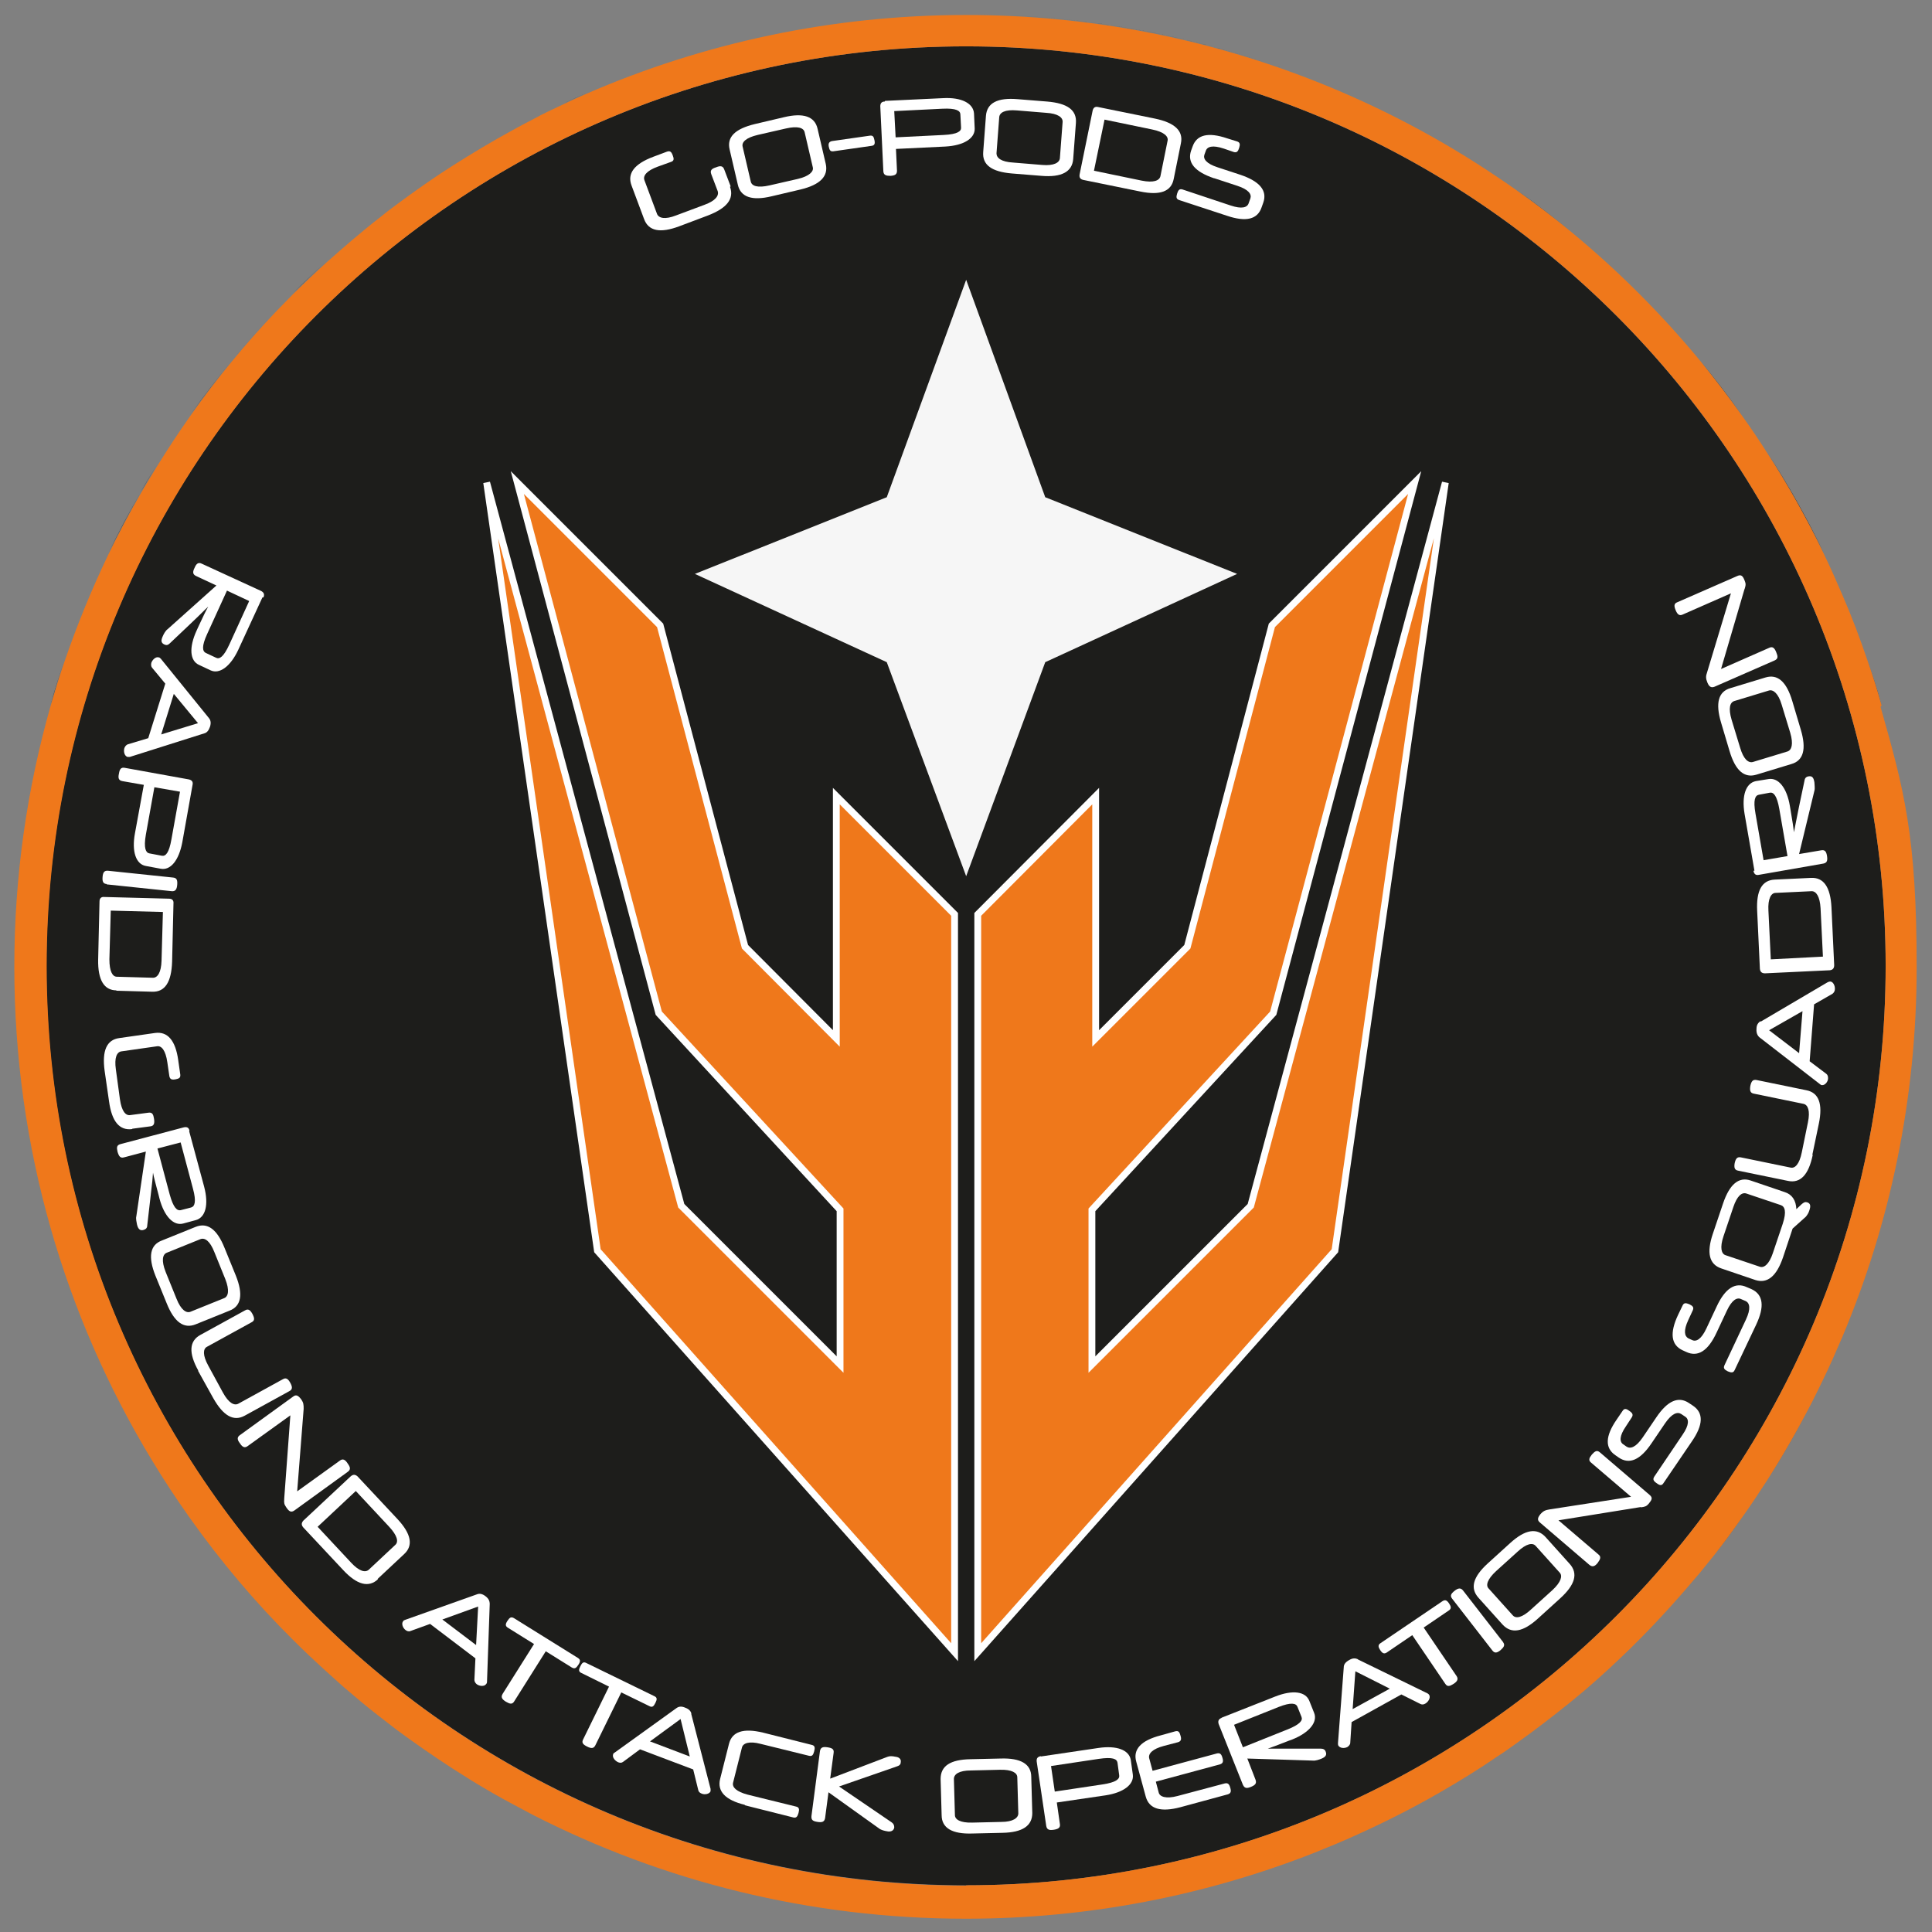 <?xml version="1.0" encoding="UTF-8"?>
<svg id="Capa_1" xmlns="http://www.w3.org/2000/svg" version="1.1" viewBox="0 0 566.9 566.9">
  <rect x="0" y="0" width="566.9" height="566.9" fill="#808080" stroke="none"/>
  <!-- Generator: Adobe Illustrator 29.0.1, SVG Export Plug-In . SVG Version: 2.1.0 Build 192)  -->
  <defs>
    <style>
      .st0 {
        fill: #1c1411;
      }

      .st1 {
        fill: #f6f6f6;
      }

      .st2 {
        fill: #fff;
      }

      .st3 {
        isolation: isolate;
      }

      .st4, .st5 {
        fill: #ef781b;
      }

      .st6 {
        fill: #1d1d1b;
      }

      .st5 {
        stroke: #fff;
        stroke-miterlimit: 10;
        stroke-width: 2px;
      }
    </style>
  </defs>
  <g>
    <path class="st6" d="M283.5,13.6c149,0,269.8,120.8,269.8,269.8s-120.8,269.8-269.8,269.8S13.6,432.5,13.6,283.5,134.4,13.6,283.5,13.6Z"/>
    <path class="st0" d="M535.1,162.4c2,4.1,3.8,8.2,5.6,12.4-1.8-4.2-3.6-8.3-5.6-12.4Z"/>
    <path class="st0" d="M55.8,121.8c3.9-5.5,8-10.8,12.3-16-4.3,5.2-8.3,10.5-12.3,16Z"/>
    <path class="st0" d="M480.9,86c6.3,6.3,12.3,12.9,18,19.8-5.7-6.9-11.7-13.5-18-19.8Z"/>
    <path class="st0" d="M548,193.9c1.5,4.3,2.8,8.7,4.1,13.1-1.2-4.4-2.6-8.8-4.1-13.1Z"/>
    <path class="st0" d="M283.5,4.2h0c36.1,0,70.7,6.9,102.4,19.4-31.7-12.5-66.2-19.4-102.4-19.4Z"/>
    <path class="st0" d="M498.9,105.9c4.3,5.2,8.4,10.5,12.2,16-3.9-5.5-8-10.8-12.2-16Z"/>
    <path class="st0" d="M518.7,133c6,9.4,11.5,19.3,16.5,29.4-4.9-10.2-10.4-20-16.5-29.4Z"/>
    <path class="st0" d="M41.2,144.5c1.5-2.7,3.2-5.4,4.8-8-1.6,2.6-3.2,5.3-4.8,8Z"/>
    <path class="st0" d="M95.7,76.8c2.6-2.3,5.2-4.6,7.8-6.8-2.6,2.2-5.2,4.5-7.8,6.8Z"/>
    <path class="st0" d="M133,48.2c5.7-3.6,11.5-7.1,17.4-10.3-5.9,3.2-11.7,6.7-17.4,10.3Z"/>
    <path class="st0" d="M165.3,30.4c2.2-1,4.5-2.1,6.8-3.1-2.3,1-4.5,2-6.8,3.1Z"/>
    <path class="st0" d="M68,105.9c4.3-5.2,8.7-10.2,13.3-15-4.6,4.8-9.1,9.9-13.3,15Z"/>
    <path class="st0" d="M31.8,162.4c2.9-6.1,6.1-12.1,9.5-17.9-3.4,5.9-6.5,11.8-9.5,17.9Z"/>
    <path class="st0" d="M86,86c3.2-3.2,6.4-6.2,9.7-9.2-3.3,3-6.5,6.1-9.7,9.2Z"/>
    <path class="st0" d="M490.1,471.2c-3,3.3-6.1,6.5-9.2,9.7,3.2-3.2,6.2-6.4,9.2-9.7Z"/>
    <path class="st0" d="M439.6,515c-5.6,3.8-11.3,7.3-17.1,10.7,5.9-3.4,11.6-6.9,17.1-10.7Z"/>
    <path class="st0" d="M461.1,498.9c-5.2,4.3-10.5,8.4-16,12.2,5.5-3.9,10.8-8,16-12.2Z"/>
    <path class="st0" d="M476.1,485.6c-4.9,4.6-9.9,9.1-15,13.3,5.2-4.3,10.2-8.7,15-13.3Z"/>
    <path class="st0" d="M398.4,538c-4.1,1.9-8.3,3.6-12.5,5.3,4.2-1.7,8.4-3.4,12.5-5.3Z"/>
    <path class="st0" d="M14.8,207c1.2-4.4,2.6-8.8,4.1-13.1-1.5,4.3-2.8,8.7-4.1,13.1Z"/>
    <path class="st0" d="M385.8,23.6c19,7.5,37,17,53.7,28.3-16.7-11.3-34.7-20.8-53.7-28.3Z"/>
    <path class="st0" d="M283.5,562.7c36.1,0,70.7-6.9,102.4-19.4-31.7,12.5-66.2,19.4-102.4,19.4h0Z"/>
    <path class="st0" d="M422.4,525.7c-7.8,4.5-15.8,8.6-24.1,12.3,8.2-3.7,16.3-7.8,24.1-12.3Z"/>
    <path class="st0" d="M445.1,55.8c5.5,3.9,10.8,8,16,12.3-5.2-4.3-10.5-8.3-16-12.3Z"/>
    <path class="st0" d="M461.1,68c6.9,5.7,13.5,11.7,19.8,18-6.3-6.3-12.9-12.3-19.8-18Z"/>
    <path class="st0" d="M498.9,461.1c-2.9,3.5-5.8,6.8-8.8,10.1,3-3.3,5.9-6.7,8.8-10.1Z"/>
    <path class="st0" d="M540.7,392.1c-1.8,4.2-3.6,8.3-5.6,12.4,2-4.1,3.8-8.2,5.6-12.4Z"/>
    <path class="st0" d="M511.2,445.1c-2.6,3.6-5.3,7.2-8,10.8,2.8-3.5,5.4-7.1,8-10.8Z"/>
    <path class="st0" d="M532.1,410.6c-4.1,8-8.6,15.8-13.4,23.4,4.8-7.5,9.3-15.4,13.4-23.4Z"/>
    <path class="st4" d="M552.1,207c-1.2-4.4-2.6-8.8-4.1-13.1-2.2-6.5-4.6-12.9-7.3-19.1-1.8-4.2-3.6-8.3-5.6-12.4-4.9-10.2-10.4-20-16.5-29.4-2.4-3.8-4.9-7.5-7.5-11.1-3.9-5.5-8-10.8-12.2-16-5.7-6.9-11.7-13.5-18-19.8-6.3-6.3-12.9-12.3-19.8-18-5.2-4.3-10.5-8.3-16-12.2-1.8-1.3-3.7-2.6-5.5-3.8-16.7-11.3-34.7-20.8-53.7-28.3-31.7-12.5-66.2-19.4-102.4-19.4h0c-39.6,0-77.3,8.3-111.4,23.1-2.3,1-4.5,2-6.8,3.1-3,1.4-6,2.8-8.9,4.4-2,1-4,2.1-6,3.2-5.9,3.2-11.7,6.7-17.4,10.3-5.7,3.6-11.2,7.5-16.6,11.5-1.8,1.3-3.6,2.7-5.3,4.1-2.6,2-5.1,4.1-7.6,6.2-2.6,2.2-5.2,4.5-7.8,6.8-3.3,3-6.5,6.1-9.7,9.2-1.6,1.6-3.1,3.2-4.7,4.8-4.6,4.8-9.1,9.9-13.3,15-4.3,5.2-8.3,10.5-12.2,16-3.4,4.8-6.6,9.7-9.7,14.7-1.6,2.6-3.2,5.3-4.8,8-3.4,5.9-6.5,11.8-9.5,17.9-4.9,10.2-9.2,20.7-12.9,31.5-1.5,4.3-2.8,8.7-4.1,13.1-6.9,24.3-10.6,49.9-10.6,76.4,0,53,14.8,102.6,40.4,144.8,3.5,5.8,7.2,11.4,11.1,16.9,9.1,12.8,19.2,24.8,30.3,35.8,3.2,3.2,6.4,6.2,9.7,9.2,1.7,1.5,3.3,3,5,4.5,3.4,2.9,6.8,5.8,10.3,8.5,1.8,1.4,3.5,2.7,5.3,4.1,5.4,4,10.9,7.8,16.6,11.5,1.9,1.2,3.8,2.4,5.7,3.6,3.8,2.3,7.7,4.6,11.7,6.7,2,1.1,4,2.1,6,3.2,38.1,19.5,81.3,30.5,127.1,30.5h0c36.1,0,70.7-6.9,102.4-19.4,4.2-1.7,8.4-3.4,12.5-5.3,8.2-3.7,16.3-7.8,24.1-12.3,5.9-3.4,11.6-6.9,17.1-10.7,1.9-1.2,3.7-2.5,5.5-3.8,5.5-3.9,10.8-8,16-12.2s10.2-8.7,15-13.3c1.6-1.5,3.2-3.1,4.8-4.7,3.2-3.2,6.2-6.4,9.2-9.7s5.9-6.7,8.8-10.1c1.4-1.7,2.8-3.5,4.2-5.2,2.8-3.5,5.4-7.1,8-10.8,2.6-3.6,5.1-7.4,7.5-11.1,4.8-7.5,9.3-15.4,13.4-23.4,1-2,2-4,3-6.1,2-4.1,3.8-8.2,5.6-12.4,14.1-33.4,21.9-70.1,21.9-108.7s-3.7-52.1-10.6-76.4h0ZM283.5,553.3c-149,0-269.8-120.8-269.8-269.8S134.4,13.6,283.5,13.6s269.8,120.8,269.8,269.8-120.8,269.8-269.8,269.8h0Z"/>
  </g>
  <g class="st3">
    <g class="st3">
      <path class="st2" d="M77,175.3l-7.1,15.4c-2.3,4.9-5.5,7.2-8.1,6l-3.4-1.6c-2.7-1.2-3-5.1-.7-10.1l.5-1.1c1.5-3.2,2.1-4.5,2.9-5.9h0c-1,.9-2,2-5.6,5.4l-5.7,5.4c-.5.5-1,.6-1.6.3-1-.5-1-1.2-.4-2.5.2-.5.8-1.6,1.4-2l14.3-12.8-6-2.8c-1-.5-1-1.2-.4-2.4.5-1.2,1.1-1.7,2.1-1.2l17.4,8c.8.4,1.1,1,.7,1.9ZM73,176.3l-6.4-3-5.8,12.7c-1.7,3.7-1.4,5.1-.4,5.6l3,1.4c1,.5,2.2-.2,3.9-3.9l5.8-12.7Z"/>
    </g>
  </g>
  <g class="st3">
    <g class="st3">
      <path class="st2" d="M59.9,215.2l-21.8,6.9c-.3,0-.5,0-.7,0-.9-.3-1.2-1.6-.9-2.6.2-.5.5-.9,1-1.1l6-1.8,5-16-3.9-4.7c-.3-.4-.3-.9-.2-1.4.3-.9,1.3-1.9,2.2-1.6.2,0,.4.2.6.4l14.1,17.4c.5.6.7,1.4.3,2.6-.4,1.1-.9,1.7-1.7,1.9ZM51,203.6l-3.7,11.9,10.8-3.3-7.1-8.6Z"/>
    </g>
  </g>
  <g class="st3">
    <g class="st3">
      <path class="st2" d="M56.5,230.3l-3,16.8c-1,5.4-3.5,8.4-6.4,7.8l-4.3-.8c-2.9-.5-4.2-4.2-3.2-9.6l2.6-14.2-6.3-1.1c-1.1-.2-1.3-.9-1-2.2.2-1.3.6-1.9,1.7-1.7l18.8,3.4c.9.2,1.3.7,1.1,1.6ZM52.8,232.3l-7.5-1.3-2.5,13.9c-.7,4,0,5.3,1,5.5l3.7.7c1.1.2,2.1-.8,2.8-4.8l2.5-13.9Z"/>
    </g>
  </g>
  <g class="st3">
    <g class="st3">
      <path class="st2" d="M31.3,259.4c-1.1-.1-1.3-.8-1.2-2.1.1-1.3.5-1.9,1.6-1.8l19.1,2c1.1.1,1.3.8,1.2,2.1-.1,1.3-.5,2-1.6,1.9l-19.1-2Z"/>
    </g>
  </g>
  <g class="st3">
    <g class="st3">
      <path class="st2" d="M34.2,290.6c-3.7,0-5.5-3.1-5.4-9l.4-17.1c0-.9.5-1.4,1.4-1.3l19,.5c.9,0,1.4.5,1.3,1.4l-.4,17.1c-.2,6-2.1,8.9-5.8,8.8l-10.6-.3ZM32.5,267.2l-.4,14.3c0,3.5.9,5.1,2.2,5.1l10.6.3c1.3,0,2.4-1.5,2.5-5l.4-14.3-15.3-.4Z"/>
    </g>
  </g>
  <g class="st3">
    <g class="st3">
      <path class="st2" d="M38.8,331.3c-3.8.5-6-2.3-6.8-8.1l-1.3-9c-.8-5.9.6-9.1,4.3-9.6l10.5-1.5c3.7-.5,6,2.2,6.8,8l.6,4.2c.1,1-.4,1.2-1.4,1.4-1.1.2-1.6,0-1.8-.9l-.6-4.1c-.5-3.5-1.7-4.9-3-4.7l-10.5,1.5c-1.3.2-2.1,1.8-1.6,5.3l1.2,8.8c.5,3.5,1.7,4.8,3,4.6l5.3-.7c1.2-.2,1.5.5,1.7,1.8s0,2.1-1.1,2.2l-5.3.7Z"/>
    </g>
  </g>
  <g class="st3">
    <g class="st3">
      <path class="st2" d="M55.5,331.9l4.4,16.3c1.4,5.3.4,9-2.4,9.8l-3.7,1c-2.8.8-5.6-2-7-7.3l-.3-1.2c-.9-3.4-1.3-4.8-1.6-6.4h0c-.1,1.4-.2,2.8-.8,7.7l-.9,7.8c0,.7-.4,1.1-1.1,1.3-1,.3-1.6-.3-1.9-1.6-.1-.6-.4-1.7-.2-2.4l2.8-19-6.4,1.7c-1.1.3-1.5-.3-1.9-1.6-.3-1.3-.3-2,.9-2.3l18.5-4.9c.9-.2,1.5,0,1.7,1ZM53.1,335.2l-6.9,1.8,3.6,13.5c1.1,4,2.2,4.8,3.2,4.6l3.1-.8c1-.3,1.6-1.6.5-5.6l-3.6-13.5Z"/>
    </g>
  </g>
  <g class="st3">
    <g class="st3">
      <path class="st2" d="M45.6,374.3c-2.2-5.5-1.6-9,1.9-10.3l9.9-4c3.5-1.4,6.3.7,8.5,6.2l3.3,8.1c2.2,5.5,1.6,9-1.9,10.3l-9.9,4c-3.5,1.4-6.3-.7-8.5-6.2l-3.3-8.1ZM55.9,384.9l9.9-4c1.2-.5,1.6-2.3.3-5.6l-3.2-7.9c-1.3-3.3-2.8-4.3-4.1-3.8l-9.9,4c-1.2.5-1.6,2.3-.3,5.6l3.2,7.9c1.3,3.3,2.9,4.3,4.1,3.8Z"/>
    </g>
  </g>
  <g class="st3">
    <g class="st3">
      <path class="st2" d="M58.2,402.2c-2.9-5.2-2.7-8.7.6-10.5l13.1-7.2c1-.6,1.6,0,2.2,1.1.6,1.2.7,1.9-.3,2.4l-13.1,7.2c-1.1.6-1.3,2.4.4,5.5l4.3,7.9c1.7,3.1,3.3,3.9,4.5,3.3l13.1-7.2c1-.6,1.6,0,2.2,1.1.6,1.1.7,1.9-.3,2.4l-13.1,7.2c-3.3,1.8-6.3,0-9.2-5.1l-4.5-8.1Z"/>
    </g>
  </g>
  <g class="st3">
    <g class="st3">
      <path class="st2" d="M83.4,439.7l1.8-24.4-12.5,9c-.9.7-1.6.3-2.3-.8-.8-1-.9-1.8,0-2.4l15.6-11.3c.9-.7,1.5-.3,2.3.7.8,1.1.8,1.7.8,2.9l-1.9,24.2,12.5-9c.9-.7,1.6-.3,2.3.8.8,1.1,1,1.8,0,2.5l-15.6,11.3c-1,.7-1.6.3-2.4-.9-.6-.9-.7-1.2-.6-2.5Z"/>
    </g>
  </g>
  <g class="st3">
    <g class="st3">
      <path class="st2" d="M110.9,463.4c-2.7,2.5-6.1,1.7-10.2-2.7l-11.7-12.5c-.6-.7-.6-1.3,0-2l13.9-13c.7-.6,1.3-.6,2,0l11.7,12.5c4.1,4.4,4.7,7.8,2,10.3l-7.8,7.3ZM93.2,448l9.8,10.5c2.4,2.6,4.2,3,5.2,2.1l7.8-7.3c1-.9.6-2.7-1.8-5.3l-9.8-10.5-11.2,10.5Z"/>
    </g>
  </g>
  <g class="st3">
    <g class="st3">
      <path class="st2" d="M143.7,470.7l-.8,22.8c0,.3-.1.5-.3.7-.5.7-1.9.6-2.7,0-.4-.3-.7-.8-.7-1.3l.3-6.3-13.3-10.1-5.8,2.1c-.5.2-1,0-1.4-.3-.8-.6-1.3-1.9-.7-2.6.1-.2.3-.3.6-.4l21.1-7.5c.8-.3,1.6-.1,2.5.6.9.7,1.2,1.4,1.2,2.3ZM129.8,475.2l9.9,7.5.6-11.3-10.5,3.8Z"/>
    </g>
  </g>
  <g class="st3">
    <g class="st3">
      <path class="st2" d="M160.1,484.6l-9.2,14.6c-.6,1-1.3.8-2.5.1-1.1-.7-1.5-1.3-.9-2.3l9.2-14.6-7.7-4.8c-.8-.5-.7-1.1-.1-2s1-1.3,1.9-.8l18.8,11.7c.8.5.7,1.1.1,2-.6.9-1,1.3-1.9.8l-7.7-4.8Z"/>
    </g>
  </g>
  <g class="st3">
    <g class="st3">
      <path class="st2" d="M182.3,496.6l-7.6,15.5c-.5,1-1.2,1-2.4.4-1.2-.6-1.7-1.1-1.2-2.1l7.6-15.5-8.1-4c-.9-.4-.8-1-.3-2,.5-1,.9-1.4,1.8-.9l19.9,9.7c.9.4.8,1,.3,2-.5,1-.9,1.4-1.8.9l-8.2-4Z"/>
    </g>
  </g>
  <g class="st3">
    <g class="st3">
      <path class="st2" d="M202.8,502.8l5.7,22.1c0,.3,0,.5,0,.7-.3.8-1.7,1.1-2.6.7-.5-.2-.9-.5-1-1l-1.5-6.1-15.6-5.9-5,3.7c-.4.3-.9.3-1.4.1-.9-.4-1.8-1.4-1.5-2.3,0-.2.2-.4.4-.5l18.2-13.1c.7-.5,1.5-.6,2.6-.1,1.1.4,1.6,1,1.8,1.8ZM190.8,511l11.6,4.4-2.7-11-9,6.6Z"/>
    </g>
  </g>
  <g class="st3">
    <g class="st3">
      <path class="st2" d="M218.6,529.6c-5.8-1.4-8.2-4-7.3-7.6l2.6-10.3c.9-3.6,4.2-4.7,10-3.3l14.3,3.6c.9.2,1,.8.7,1.9s-.6,1.5-1.5,1.3l-14.2-3.5c-3.4-.9-5.2-.2-5.5,1.1l-2.6,10.3c-.3,1.3.9,2.6,4.3,3.5l14.2,3.5c.9.2,1,.8.7,1.9-.3,1-.6,1.5-1.5,1.3l-14.3-3.6Z"/>
    </g>
  </g>
  <g class="st3">
    <g class="st3">
      <path class="st2" d="M243.6,521.9l16.8-6.4c.6-.2,1.1-.3,2.5,0,.9.1,1.6.7,1.4,1.6,0,.6-.4,1-1.1,1.2l-17,5.9,15.4,10.5c.6.4.8.9.8,1.5-.1.9-.9,1.3-1.8,1.2-1.3-.2-1.8-.4-2.4-.7l-15.1-10.8-1,7.6c-.2,1.1-.9,1.3-2.2,1.1-1.3-.2-1.9-.5-1.8-1.7l2.5-19.1c.2-1.1.9-1.3,2.2-1.1,1.3.2,2,.5,1.8,1.7l-1,7.5Z"/>
    </g>
  </g>
  <g class="st3">
    <g class="st3">
      <path class="st2" d="M285.3,538c-5.9.2-9-1.6-9-5.4l-.3-10.6c0-3.8,2.8-5.7,8.8-5.8l8.8-.2c5.9-.2,9,1.6,9,5.4l.3,10.6c0,3.7-2.8,5.7-8.8,5.8l-8.8.2ZM298.8,532.1l-.3-10.6c0-1.3-1.6-2.3-5.1-2.2l-8.5.2c-3.5,0-5,1.1-5,2.5l.3,10.6c0,1.3,1.6,2.3,5.1,2.2l8.5-.2c3.5,0,5-1.2,5-2.5Z"/>
    </g>
  </g>
  <g class="st3">
    <g class="st3">
      <path class="st2" d="M305.4,515.4l16.9-2.5c5.4-.8,9,.6,9.5,3.5l.6,4.3c.4,2.9-2.7,5.3-8,6.1l-14.3,2.1.9,6.3c.2,1.1-.5,1.5-1.8,1.7-1.3.2-2,0-2.2-1.1l-2.8-18.9c-.1-.9.2-1.4,1.2-1.6ZM308.4,518.2l1.1,7.5,14-2.1c4-.6,5.1-1.6,4.9-2.7l-.5-3.7c-.2-1.1-1.4-1.7-5.5-1.1l-14,2.1Z"/>
    </g>
  </g>
  <g class="st3">
    <g class="st3">
      <path class="st2" d="M339.1,522.6l.9,3.4c.3,1.2,2.1,1.9,5.5,1l13.9-3.7c.9-.2,1.3.2,1.6,1.3.3,1,.2,1.6-.7,1.9l-14,3.8c-5.7,1.5-9.1.5-10.1-3.1l-2.8-10.3c-1-3.6,1.4-6.2,7.2-7.7l4.3-1.2c.9-.2,1.2.2,1.5,1.3.3,1,.2,1.6-.7,1.9l-4.2,1.1c-3.4.9-4.6,2.3-4.3,3.6l1,3.7,18.9-5.1c.9-.2,1.3.2,1.6,1.3.3,1,.2,1.6-.7,1.9l-18.9,5.1Z"/>
    </g>
  </g>
  <g class="st3">
    <g class="st3">
      <path class="st2" d="M358.5,504l15.7-6.2c5.1-2,8.9-1.5,10,1.3l1.4,3.5c1.1,2.7-1.4,5.8-6.4,7.8l-1.1.4c-3.3,1.3-4.7,1.8-6.1,2.3h0c1.4,0,2.8,0,7.8,0h7.8c.7,0,1.2.3,1.4.9.4,1-.1,1.6-1.4,2.1-.5.2-1.6.6-2.4.5l-19.2-.6,2.4,6.2c.4,1.1-.1,1.6-1.3,2.1-1.2.5-1.9.5-2.4-.6l-7.1-17.8c-.3-.9,0-1.5.8-1.8ZM362.1,506.1l2.6,6.6,13-5.2c3.8-1.5,4.6-2.7,4.2-3.7l-1.2-3c-.4-1-1.8-1.4-5.6.1l-13,5.2Z"/>
    </g>
  </g>
  <g class="st3">
    <g class="st3">
      <path class="st2" d="M398.4,486.9l20.5,10c.2.1.4.3.5.5.4.8-.3,2-1.2,2.5-.5.3-1,.3-1.4.1l-5.6-2.8-14.6,8.1-.4,6.1c0,.5-.4.9-.8,1.2-.9.5-2.2.4-2.7-.4-.1-.2-.1-.4-.1-.7l1.7-22.3c0-.8.5-1.5,1.6-2.1,1-.6,1.8-.6,2.6-.2ZM396.9,501.5l10.9-6-10.1-5.1-.8,11.1Z"/>
    </g>
  </g>
  <g class="st3">
    <g class="st3">
      <path class="st2" d="M417.7,477.5l9.7,14.3c.6.9.2,1.6-.9,2.3-1.1.7-1.8.9-2.4,0l-9.7-14.3-7.5,5.1c-.8.5-1.3.2-1.9-.7-.6-.9-.7-1.5,0-2l18.3-12.4c.8-.5,1.3-.2,1.9.7s.7,1.5,0,2l-7.5,5.1Z"/>
    </g>
  </g>
  <g class="st3">
    <g class="st3">
      <path class="st2" d="M441,481.8c.7.9.3,1.5-.7,2.4-1,.8-1.7,1-2.4.1l-11.8-15.2c-.7-.9-.3-1.5.7-2.3,1-.8,1.8-1,2.5-.1l11.8,15.2Z"/>
    </g>
  </g>
  <g class="st3">
    <g class="st3">
      <path class="st2" d="M451.3,474.9c-4.4,4-7.8,4.6-10.4,1.8l-7.1-7.9c-2.5-2.8-1.6-6.1,2.8-10.1l6.5-5.9c4.4-4,7.8-4.6,10.4-1.8l7.1,7.9c2.5,2.8,1.6,6.1-2.8,10.1l-6.5,5.9ZM457.7,461.5l-7.1-7.9c-.9-1-2.7-.7-5.3,1.7l-6.3,5.7c-2.6,2.4-3.1,4.2-2.2,5.1l7.1,7.9c.9,1,2.7.7,5.3-1.7l6.3-5.7c2.6-2.4,3-4.2,2.2-5.1Z"/>
    </g>
  </g>
  <g class="st3">
    <g class="st3">
      <path class="st2" d="M481.5,442.2l-24.2,3.9,11.7,10c.9.7.6,1.4-.2,2.5-.8,1-1.5,1.3-2.4.6l-14.6-12.5c-.8-.7-.6-1.4.2-2.4.9-1,1.5-1.2,2.7-1.4l23.9-3.7-11.7-10c-.9-.7-.6-1.4.2-2.4.9-1,1.5-1.4,2.4-.6l14.6,12.5c.9.8.6,1.4-.3,2.5-.7.8-1,.9-2.3,1.1Z"/>
    </g>
  </g>
  <g class="st3">
    <g class="st3">
      <path class="st2" d="M484.6,423.5c-3.3,4.9-6.5,6.3-9.6,4.2l-1-.7c-3.1-2.1-3-5.6.4-10.5l1.7-2.5c.5-.8,1.1-.7,2,0,.9.6,1.2,1.1.7,1.9l-1.7,2.6c-2,2.9-1.9,4.6-.8,5.3l1,.7c1.1.7,2.7.2,4.7-2.7l4-5.9c3.3-4.9,6.5-6.3,9.6-4.2l1.2.8c3.1,2.1,3,5.6-.4,10.5l-8.3,12.2c-.5.8-1.1.7-2,0-.9-.6-1.2-1.1-.7-1.9l8.3-12.3c2-2.9,1.9-4.6.8-5.3l-1.2-.8c-1.1-.7-2.7-.2-4.7,2.7l-4,5.9Z"/>
    </g>
  </g>
  <g class="st3">
    <g class="st3">
      <path class="st2" d="M503.7,391c-2.5,5.4-5.5,7.3-8.9,5.7l-1.1-.5c-3.4-1.6-3.8-5.1-1.3-10.4l1.3-2.7c.4-.9,1-.8,2-.4,1,.5,1.4.9,1,1.8l-1.3,2.8c-1.5,3.2-1.1,4.8,0,5.4l1.1.5c1.2.6,2.7-.2,4.2-3.4l3-6.4c2.5-5.4,5.5-7.3,8.9-5.7l1.4.6c3.4,1.6,3.8,5.1,1.3,10.4l-6.3,13.3c-.4.9-1,.8-2,.4-1-.5-1.4-.9-1-1.8l6.3-13.4c1.5-3.2,1.1-4.8,0-5.4l-1.4-.6c-1.2-.6-2.7.2-4.2,3.4l-3,6.4Z"/>
    </g>
  </g>
  <g class="st3">
    <g class="st3">
      <path class="st2" d="M527.1,354.8l1.6-1.5c.6-.5,1-.7,1.6-.5.9.3,1.1,1,.6,2.4-.2.7-.6,1.3-1,1.8l-3.9,3.5-2.8,8.4c-1.9,5.6-4.6,7.8-8.1,6.7l-10-3.4c-3.6-1.2-4.4-4.6-2.5-10.2l3-8.9c1.9-5.6,4.6-7.9,8.1-6.7l10,3.4c2.2.7,3.3,2.5,3.4,5ZM522.5,353.6l-10.1-3.4c-1.3-.4-2.7.7-3.8,4l-2.9,8.6c-1.1,3.3-.6,5.1.6,5.5l10.1,3.4c1.2.4,2.7-.7,3.8-4l2.9-8.6c1.2-3.7.6-5.1-.6-5.5Z"/>
    </g>
  </g>
  <g class="st3">
    <g class="st3">
      <path class="st2" d="M531.9,338.9c-1.2,5.8-3.6,8.4-7.3,7.6l-14.6-3c-1.1-.2-1.2-1-1-2.2.3-1.3.7-1.9,1.8-1.7l14.6,3c1.3.3,2.6-1,3.3-4.5l1.8-8.8c.7-3.4,0-5.1-1.3-5.4l-14.6-3c-1.1-.2-1.2-1-1-2.3.3-1.3.7-1.9,1.8-1.7l14.6,3c3.7.7,4.9,4,3.7,9.8l-1.9,9.1Z"/>
    </g>
  </g>
  <g class="st3">
    <g class="st3">
      <path class="st2" d="M516.6,299.8l19.7-11.6c.3-.1.5-.2.7-.2.9,0,1.5,1.3,1.4,2.3,0,.5-.3,1-.7,1.3l-5.4,3.1-1.3,16.7,4.9,3.7c.4.3.5.8.5,1.3,0,1-.9,2.1-1.8,2-.2,0-.4-.1-.6-.3l-17.7-13.7c-.6-.5-1-1.3-.9-2.5,0-1.2.5-1.8,1.2-2.3ZM527.9,309.1l1-12.4-9.8,5.6,8.9,6.8Z"/>
    </g>
  </g>
  <g class="st3">
    <g class="st3">
      <path class="st2" d="M531.4,257.6c3.7-.2,5.7,2.7,6,8.6l.8,17c0,.9-.4,1.4-1.3,1.5l-19,.9c-.9,0-1.4-.4-1.5-1.3l-.8-17c-.3-6,1.4-9,5.1-9.2l10.6-.5ZM534.9,280.8l-.7-14.3c-.2-3.5-1.3-5-2.6-5l-10.6.5c-1.3,0-2.3,1.7-2.1,5.2l.7,14.3,15.3-.8Z"/>
    </g>
  </g>
  <g class="st3">
    <g class="st3">
      <path class="st2" d="M514.8,255.5l-2.9-16.7c-.9-5.4.4-9,3.3-9.6l3.7-.6c2.9-.5,5.4,2.5,6.3,7.9l.2,1.2c.6,3.5.8,4.9,1,6.5h0c.3-1.4.5-2.8,1.5-7.6l1.6-7.6c.1-.7.5-1.1,1.2-1.2,1.1-.2,1.5.5,1.7,1.8,0,.6.2,1.7,0,2.4l-4.5,18.6,6.5-1.1c1.1-.2,1.5.4,1.7,1.7.2,1.3,0,2-1.1,2.2l-18.9,3.3c-.9.2-1.4-.2-1.6-1.2ZM517.5,252.4l7-1.2-2.4-13.8c-.7-4-1.7-5-2.8-4.8l-3.2.6c-1.1.2-1.7,1.5-1,5.5l2.4,13.8Z"/>
    </g>
  </g>
  <g class="st3">
    <g class="st3">
      <path class="st2" d="M528.4,214.1c1.7,5.7.8,9.1-2.8,10.1l-10.2,3.1c-3.6,1.1-6.2-1.2-7.9-6.9l-2.5-8.4c-1.7-5.7-.8-9.1,2.8-10.1l10.2-3.1c3.6-1.1,6.2,1.2,7.9,6.9l2.5,8.4ZM519.1,202.6l-10.2,3.1c-1.3.4-1.8,2.1-.8,5.5l2.5,8.2c1,3.4,2.4,4.5,3.7,4.2l10.2-3.1c1.2-.4,1.8-2.1.8-5.5l-2.5-8.2c-1-3.4-2.5-4.5-3.7-4.2Z"/>
    </g>
  </g>
  <g class="st3">
    <g class="st3">
      <path class="st2" d="M511.9,172.8l-6.9,23.5,14.1-6.2c1-.5,1.6,0,2.1,1.3.5,1.2.6,1.9-.5,2.4l-17.6,7.7c-1,.4-1.6,0-2.1-1.2-.5-1.2-.5-1.9-.1-3l7-23.2-14.1,6.2c-1,.5-1.6,0-2.1-1.2-.5-1.2-.6-2,.5-2.4l17.6-7.7c1.1-.5,1.6,0,2.1,1.3.4,1,.4,1.3,0,2.6Z"/>
    </g>
  </g>
  <g class="st3">
    <g class="st3">
      <path class="st2" d="M214.2,54.8c1.3,3.6-1,6.3-6.4,8.4l-8.5,3.2c-5.6,2.1-9,1.4-10.3-2.1l-3.7-9.9c-1.3-3.5.8-6.3,6.4-8.4l4-1.5c.9-.3,1.3,0,1.7,1.1.4,1,.4,1.6-.5,1.9l-3.9,1.4c-3.3,1.2-4.4,2.7-3.9,4l3.7,9.9c.5,1.2,2.3,1.7,5.6.4l8.3-3.1c3.3-1.2,4.3-2.7,3.9-4l-1.9-5c-.4-1.1.1-1.6,1.4-2,1.2-.5,2-.5,2.4.6l1.9,5Z"/>
    </g>
  </g>
  <g class="st3">
    <g class="st3">
      <path class="st2" d="M226.4,57.6c-5.8,1.4-9.1.2-9.9-3.4l-2.4-10.3c-.9-3.7,1.6-6.1,7.4-7.5l8.5-2c5.8-1.4,9.1-.2,9.9,3.4l2.4,10.3c.8,3.6-1.6,6.1-7.4,7.5l-8.5,2ZM238.5,49.1l-2.4-10.3c-.3-1.3-2-1.9-5.5-1.1l-8.3,1.9c-3.4.8-4.7,2.1-4.4,3.4l2.4,10.3c.3,1.3,2,1.9,5.5,1.1l8.3-1.9c3.4-.8,4.7-2.2,4.4-3.4Z"/>
    </g>
  </g>
  <g class="st3">
    <g class="st3">
      <path class="st2" d="M255.3,39.8c.9-.1,1.1.4,1.3,1.4s0,1.5-.9,1.6l-11.2,1.6c-.9.1-1.1-.4-1.3-1.3s0-1.5.9-1.7l11.2-1.6Z"/>
    </g>
  </g>
  <g class="st3">
    <g class="st3">
      <path class="st2" d="M259.7,29.6l17-.8c5.4-.3,8.9,1.5,9.1,4.5l.2,4.4c.1,2.9-3.2,5-8.6,5.3l-14.5.7.3,6.4c0,1.1-.6,1.4-1.9,1.5-1.3,0-2-.2-2.1-1.3l-.9-19.1c0-.9.4-1.4,1.3-1.4ZM262.4,32.7l.4,7.6,14.1-.7c4.1-.2,5.2-1.1,5.1-2.2l-.2-3.8c0-1.1-1.2-1.9-5.3-1.7l-14.1.7Z"/>
    </g>
  </g>
  <g class="st3">
    <g class="st3">
      <path class="st2" d="M296.9,50.9c-5.9-.5-8.7-2.5-8.4-6.3l.8-10.6c.3-3.8,3.4-5.4,9.3-4.9l8.7.7c5.9.5,8.7,2.5,8.4,6.3l-.8,10.6c-.3,3.7-3.4,5.4-9.3,4.9l-8.7-.7ZM311,46.4l.8-10.6c.1-1.3-1.3-2.5-4.9-2.7l-8.5-.7c-3.5-.3-5.1.6-5.2,2l-.8,10.6c0,1.3,1.3,2.5,4.9,2.7l8.5.7c3.5.3,5.1-.7,5.2-2Z"/>
    </g>
  </g>
  <g class="st3">
    <g class="st3">
      <path class="st2" d="M344.4,52.5c-.7,3.7-4,4.9-9.8,3.7l-16.7-3.4c-.9-.2-1.3-.7-1.1-1.7l3.8-18.6c.2-.9.7-1.3,1.6-1.1l16.7,3.4c5.8,1.2,8.4,3.6,7.6,7.3l-2.1,10.4ZM321,50.1l14,2.9c3.5.7,5.2,0,5.5-1.3l2.1-10.4c.3-1.3-1.1-2.6-4.5-3.3l-14-2.9-3.1,15Z"/>
    </g>
  </g>
  <g class="st3">
    <g class="st3">
      <path class="st2" d="M356.2,52.3c-5.6-1.9-7.9-4.6-6.7-8.1l.4-1.1c1.2-3.6,4.6-4.4,10.2-2.5l2.9.9c.9.3.9.9.6,1.9-.3,1-.7,1.5-1.6,1.2l-2.9-1c-3.3-1.1-4.9-.6-5.3.7l-.4,1.1c-.4,1.2.5,2.6,3.9,3.7l6.7,2.2c5.6,1.9,7.9,4.6,6.7,8.1l-.5,1.4c-1.2,3.6-4.6,4.4-10.2,2.5l-14-4.6c-.9-.3-.9-.9-.6-1.9s.7-1.5,1.6-1.2l14.1,4.7c3.3,1.1,4.9.6,5.3-.7l.5-1.4c.4-1.2-.5-2.6-3.9-3.7l-6.7-2.2Z"/>
    </g>
  </g>
  <g>
    <polygon class="st5" points="151.8 141.6 193.7 183.5 218.6 277.8 245.4 304.7 245.4 233.6 280.1 268.3 280.1 484.8 175.3 367 142.8 141.6 199.9 353.8 246.5 400.4 246.5 355 193.3 297.3 151.8 141.6"/>
    <polygon class="st1" points="306.7 145.9 283.5 82.1 260.2 145.9 203.9 168.4 260.2 194.3 283.5 257.1 306.7 194.3 363 168.4 306.7 145.9"/>
    <polygon class="st5" points="415.1 141.6 373.2 183.5 348.4 277.8 321.5 304.7 321.5 233.6 286.9 268.3 286.9 484.8 391.7 367 424.1 141.6 367 353.8 320.4 400.4 320.4 355 373.6 297.3 415.1 141.6"/>
  </g>
</svg>